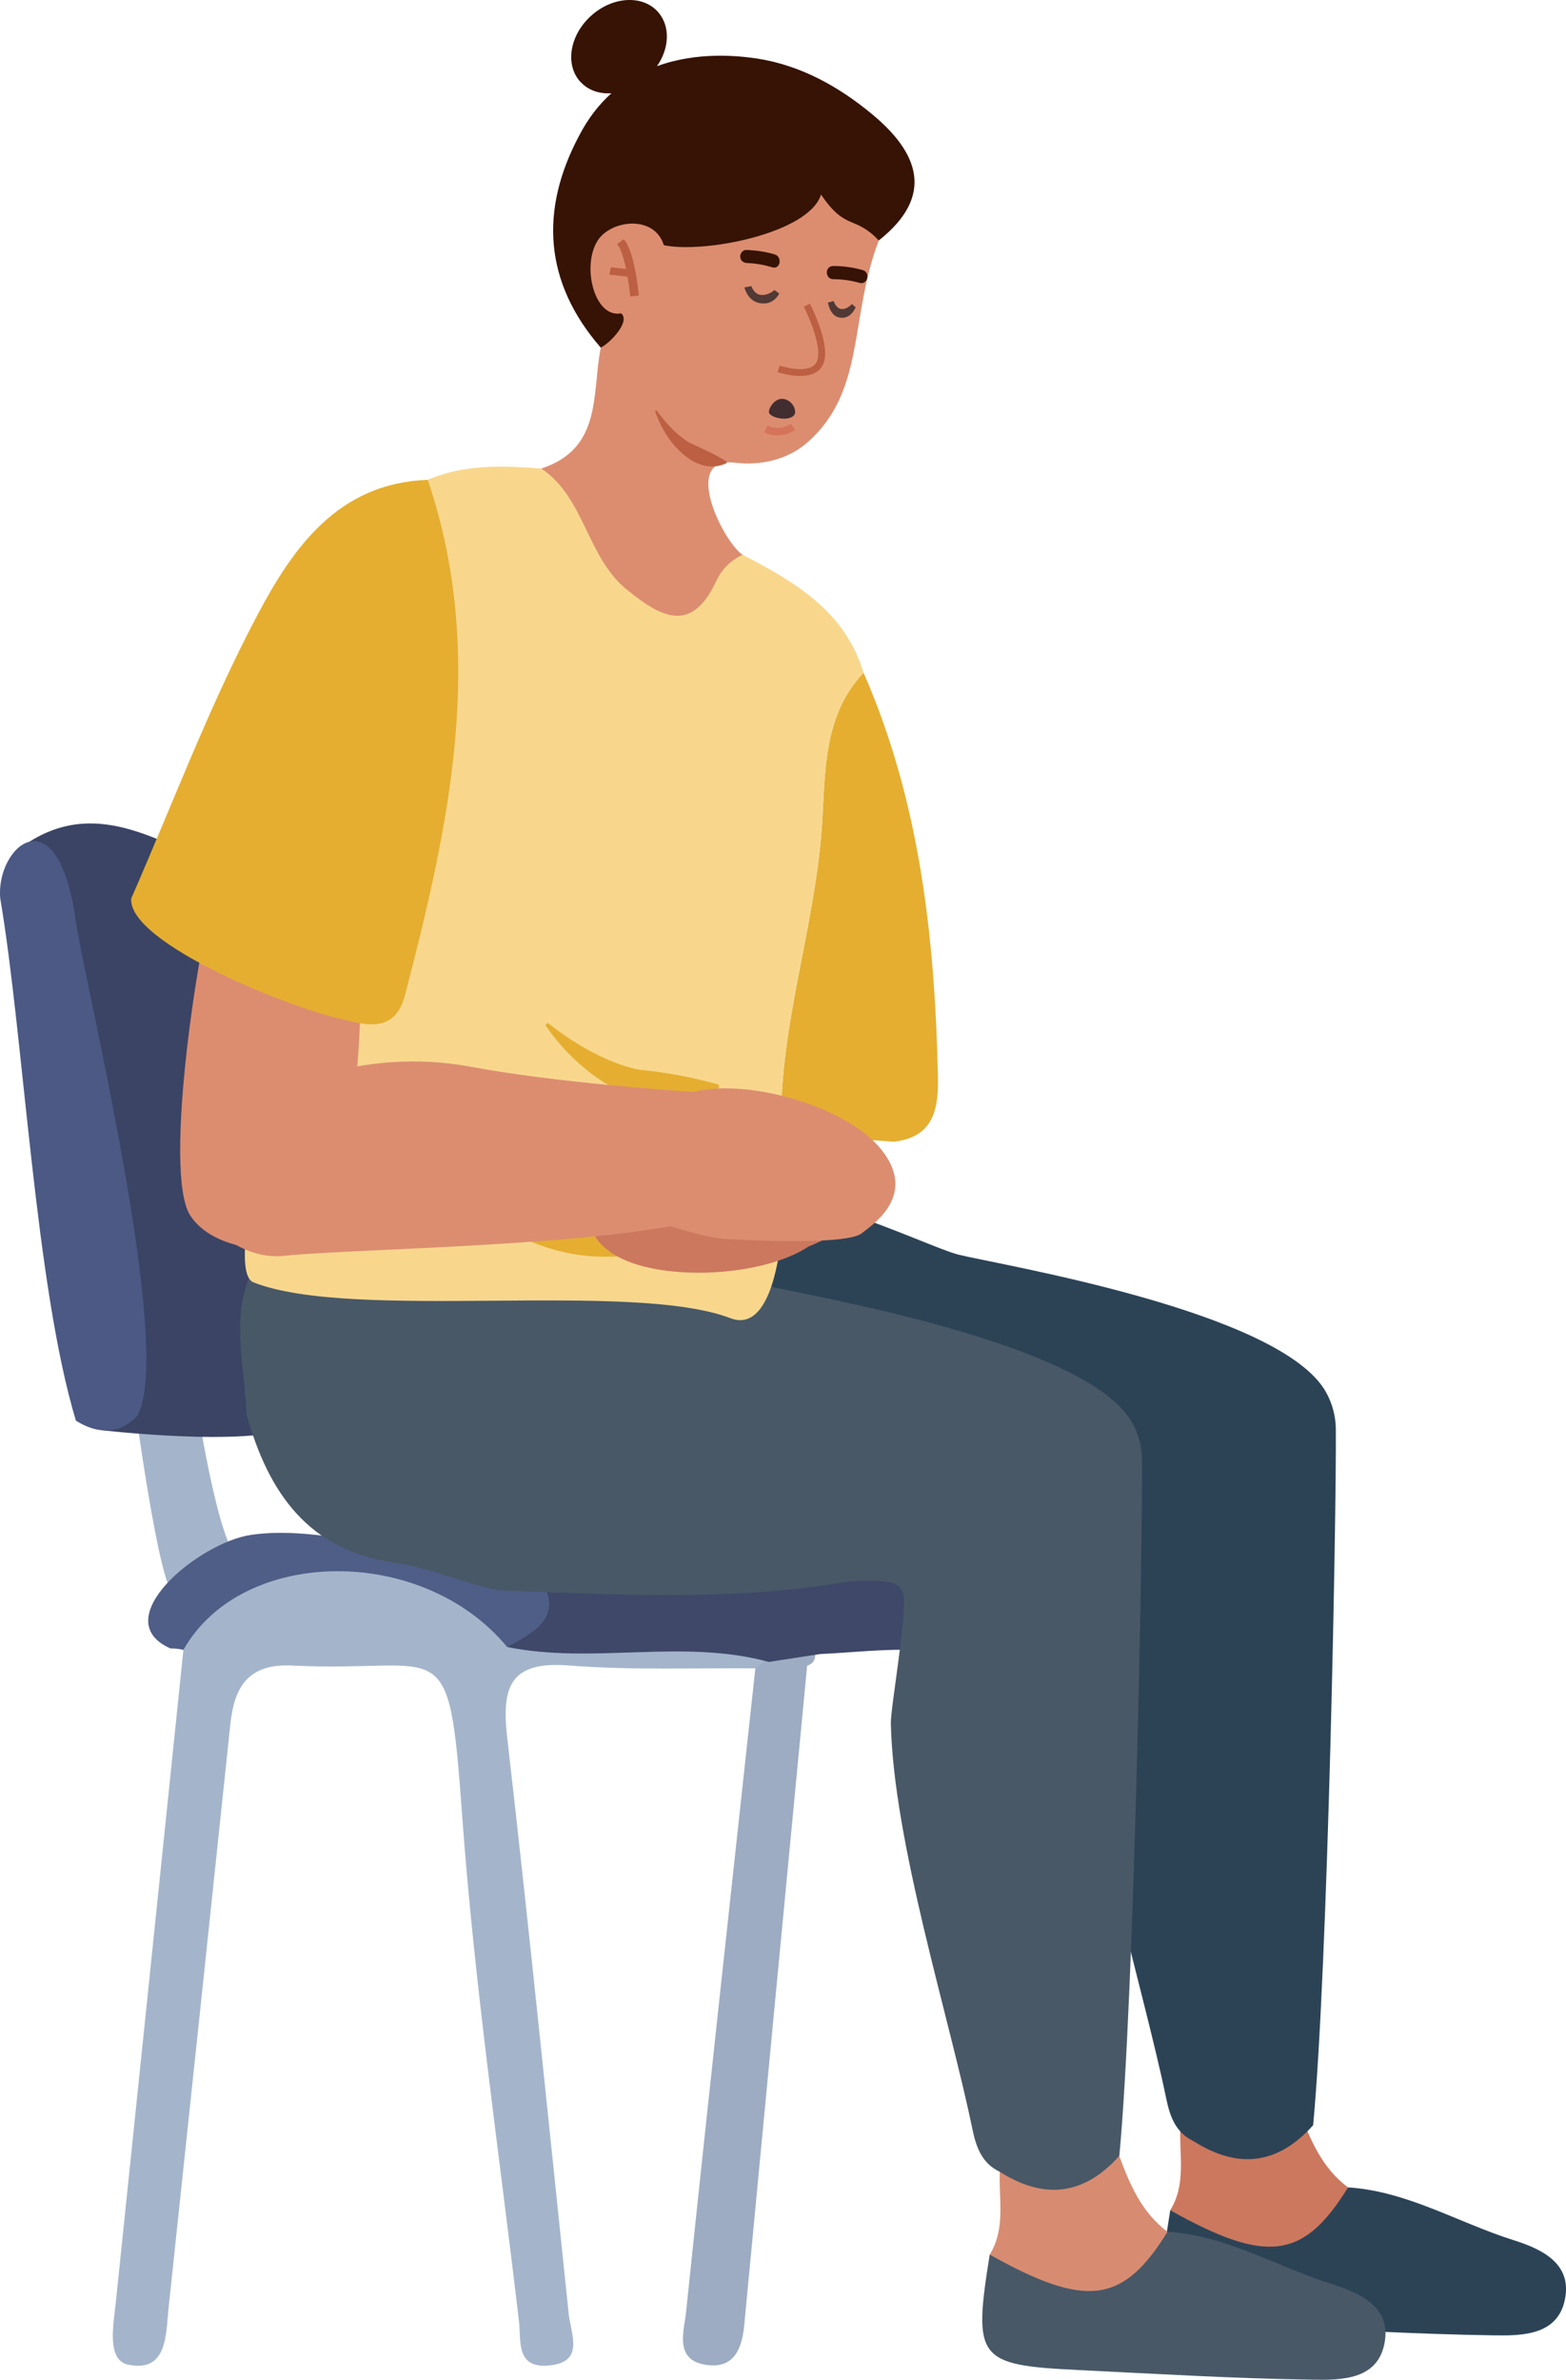 <?xml version="1.0" encoding="UTF-8"?>
<svg id="Isolation_Mode" data-name="Isolation Mode" xmlns="http://www.w3.org/2000/svg" viewBox="0 0 272.56 414.15">
  <defs>
    <style>
      .cls-1 {
        fill: #f8d78d;
      }

      .cls-1, .cls-2, .cls-3, .cls-4, .cls-5, .cls-6, .cls-7, .cls-8, .cls-9, .cls-10, .cls-11, .cls-12, .cls-13, .cls-14, .cls-15, .cls-16, .cls-17, .cls-18, .cls-19 {
        stroke-width: 0px;
      }

      .cls-2 {
        fill: #4b5984;
      }

      .cls-3 {
        fill: #4f5e86;
      }

      .cls-4 {
        fill: #513936;
      }

      .cls-5 {
        fill: #2c4356;
      }

      .cls-6 {
        fill: #485867;
      }

      .cls-7 {
        fill: #3b4465;
      }

      .cls-8 {
        fill: #3f4869;
      }

      .cls-9 {
        fill: #361304;
      }

      .cls-10 {
        fill: #422d31;
      }

      .cls-11 {
        fill: #cc785e;
      }

      .cls-12 {
        fill: #d78c71;
      }

      .cls-13 {
        fill: #d5735b;
      }

      .cls-14 {
        fill: #dc8d70;
      }

      .cls-15 {
        fill: #a4b5cb;
      }

      .cls-16 {
        fill: #bc5f42;
      }

      .cls-17 {
        fill: #9dacc2;
      }

      .cls-18 {
        fill: #92c8d5;
      }

      .cls-19 {
        fill: #e5ae30;
      }
    </style>
  </defs>
  <path class="cls-15" d="M29.83,276.95c-2.79-4.39-6.9-36.4-6.9-36.4l11.01,1.76s3.94,27.16,7.84,29.22-11.95,5.42-11.95,5.42Z"/>
  <path class="cls-14" d="M113.38,153.45c6.39,10.79,17.25,38.37,15.89,42.75-1.36,4.38-14.57,12.31-22.5,7.91-7.93-4.4-21.8-45.15-22.25-50.66-.44-5.51,28.85,0,28.85,0Z"/>
  <path class="cls-14" d="M67.29,163.54c6.41-2.41,25.31-1.56,41,10.12,12.38,9.22,30.52,19.8,37.62,23.85,2.09,1.19,3.44,3.35,3.56,5.76.24,4.8-.85,12.23-9.75,13.03-13.24,1.19-62.97-23.06-75.67-27.75-6.45-2.39-9.23-8.84-10.43-13.88-.86-3.64,1.24-7.31,4.82-8.41l8.85-2.72Z"/>
  <path class="cls-5" d="M203.68,384.64c-2.92,18.16-2.14,19.23,15.28,20.08,13.66.67,27.32,1.49,40.99,1.69,5.09.08,11.57.03,12.53-6.88.84-6.01-4.71-8.31-9.16-9.72-9.57-3.03-18.38-8.48-28.69-9.15-9.24,9.67-20.24,5.64-30.94,3.97Z"/>
  <path class="cls-11" d="M203.68,384.64c16.77,9.4,23.2,8.58,30.94-3.97-4.47-3.35-6.56-8.21-8.4-13.22-6.93.93-13.86,1.86-20.79,2.79-.19,4.85,1.05,9.88-1.76,14.41Z"/>
  <path class="cls-5" d="M166.75,218.32c-5.47-1.34-31.7-14.7-47.32-11.17-13.63,5.29-28.48,5.32-42.31,9.74-3.13,7.92-.75,15.94-.48,23.93,3.76,13.51,10.73,23.81,25.96,25.81,6.2.9,11.9,3.7,18.05,4.8,19.72.72,39.46,1.91,59.11-1.26,2.11-.34,4.25-.5,6.39-.39s4.44.16,4.85,2.59c.58,3.45-2.28,19.55-2.22,22.24.47,20.71,10.17,51.07,14.19,70.55.65,3.14,1.63,5.98,4.79,7.47,7.71,4.9,14.66,4.08,20.79-2.79,2.6-27.66,4.07-107.27,3.95-121.12-.02-2.24-.59-4.41-1.67-6.38-7.76-14.14-56.48-22.15-64.07-24.01Z"/>
  <path class="cls-15" d="M31.92,287.13c-3.92,37.83-7.82,75.67-11.76,113.5-.42,4.04-1.74,10.51,2.55,10.95,6.43,1.1,6.16-5.43,6.63-9.91,3.61-33.86,7.18-67.73,10.75-101.6.69-6.52,3.1-10.61,10.83-10.22,26.59,1.36,27.13-6.89,29.5,25.88,2.13,29.52,6.47,58.87,9.91,88.29.38,3.26-.57,8.01,4.91,7.66,6.66-.43,4.13-5.38,3.74-9.03-3.5-33.43-6.86-66.87-10.7-100.26-1.01-8.81.45-13.37,10.75-12.55,11.04.87,22.19.39,33.29.5,1.46-1.1,1.61-2.36.48-3.79-8.27-5.49-17.6-2.54-26.46-3.31-5.12-.44-10.36.94-15.36-1.03-14.46-12.95-31-14.94-48.92-9.13-6.69,2.17-12.07,5.55-10.15,14.06Z"/>
  <path class="cls-14" d="M94.24,81.54c1.58,7.37,4.63,14.01,9.39,19.89,4.51,5.55,9.33,11.84,16.87,10.85,8.39-1.08,6.38-10.08,8.73-15.71v-.03c-3.5-2.41-10.65-17.14-1.37-16.02,4.6.55,9.31-.53,12.77-3.61,10.07-8.97,7.15-21.53,12.32-35.05-1.57-8.01-6.17-10.25-13.5-7-7.04,3.15-14.17,4.24-21.91,3.03-15.34-2.37-19.54,2.99-14.07,17.53.6,1.68,1.29,3.26,1.09,5.08-1.57,7.91.33,17.55-10.33,21.03Z"/>
  <path class="cls-19" d="M143.04,143.94c-1.27,17.98-7.63,35.2-7.07,53.33.96.06,1.92.15,2.88.21,5.57.41,11.11.8,16.68,1.21,7.25-.78,7.85-6.14,7.71-11.64-.55-24-3.16-47.65-12.94-69.98-7.21,7.61-6.63,17.8-7.26,26.86Z"/>
  <path class="cls-6" d="M172.26,392.36c-2.92,18.16-2.14,19.23,15.28,20.08,13.66.67,27.32,1.49,40.99,1.69,5.09.08,11.57.03,12.53-6.88.84-6.01-4.71-8.31-9.16-9.72-9.57-3.03-18.38-8.48-28.69-9.15-9.24,9.67-20.24,5.64-30.94,3.97Z"/>
  <path class="cls-17" d="M131.47,290.33c-4.05,37.31-8.16,74.6-12.05,111.93-.36,3.49-2.26,8.76,3.99,9.35,4.54.42,5.76-3.16,6.13-7.03,3.63-38.23,7.29-76.47,10.94-114.7.98-.32,1.45-.99,1.41-2.02-3.28-1.46-6.25-.98-8.95,1.37-.47.39-.97.76-1.48,1.11Z"/>
  <path class="cls-3" d="M31.92,287.13c10.17-18.03,41.68-18.32,56.34-.51,11.36-2.85,12.09-4.72,5.02-12.83-5.46-2.25-10.73-5.13-16.91-4.95-10.95.96-21.72-3.29-32.62-1.74-9.15,1.3-25.43,14.78-14.07,19.78.76-.02,1.5.06,2.24.24Z"/>
  <path class="cls-12" d="M172.26,392.36c16.77,9.4,23.2,8.58,30.94-3.97-4.47-3.35-6.56-8.21-8.4-13.22-6.93.93-13.86,1.86-20.79,2.79-.19,4.85,1.05,9.88-1.76,14.41Z"/>
  <path class="cls-8" d="M93.28,273.79c5.37,7.03.38,10.01-5.02,12.83,15.06,3.06,30.55-1.5,45.54,2.6,2.97-.45,5.95-.91,8.93-1.37,5.72-.26,11.45-.98,17.13-.67,8.51.45,11.47-5.94,11.76-11.61.4-7.85-7.37-4.81-10.96-4.25-22.4,3.5-44.92,2.03-67.39,2.47Z"/>
  <path class="cls-7" d="M17.65,248.9c3.64.36,28.72,3.12,35.51-1.38-.55-8.03,2.11-16.4-2.55-23.99.26-2.36-9.13-71.36-10.72-72.91-9.15-1.35-21.22-12.74-34.8-4.12-5.9,6.74,16.16,78.97,17.14,85.23.81,5.22-2.18,12.26-4.57,17.17Z"/>
  <path class="cls-18" d="M48.15,217.87c.82,1.89,1.64,3.77,2.46,5.66,14.75.88,28.6-2.96,42.2-8.03-14.89.79-29.78,1.58-44.67,2.37Z"/>
  <path class="cls-2" d="M13.18,160.2c-3.14-22.44-13.95-12.85-13.14-3.87,4.11,24.17,6.05,67.28,13.17,90.9,2.32,1.45,4.77,2.17,7.5,1.39,1.23-.53,2.29-1.3,3.22-2.25,6.42-11.96-9.31-75.81-10.75-86.17Z"/>
  <path class="cls-6" d="M133.02,223.65c-5.47-1.34-31.7-14.7-47.32-11.17-13.63,5.29-28.48,5.32-42.31,9.74-3.13,7.92-.75,15.94-.48,23.93,3.76,13.51,10.73,23.81,25.96,25.81,6.2.9,11.9,3.7,18.05,4.8,19.72.72,39.46,1.91,59.11-1.26,2.11-.34,4.25-.5,6.39-.39s4.44.16,4.85,2.59c.58,3.45-2.28,19.55-2.22,22.24.47,20.71,10.17,51.07,14.19,70.55.65,3.14,1.63,5.98,4.79,7.47,7.71,4.9,14.66,4.08,20.79-2.79,2.6-27.66,4.07-107.27,3.95-121.12-.02-2.24-.59-4.41-1.67-6.38-7.76-14.14-56.48-22.15-64.07-24.01Z"/>
  <path class="cls-1" d="M52.57,175.34c-2.9,7.67-13.92,45.64-8.46,47.82,17.28,6.85,65.64-.39,83.02,6.24,11.03,4.22,9.81-32.07,8.84-32.13-.56-18.13,5.79-35.35,7.07-53.33.63-9.06.06-19.25,7.26-26.86-3.23-10.74-11.96-15.82-21.04-20.53-2.08.95-3.62,2.49-4.57,4.52-4.3,9.21-9.48,6.48-15.5,1.62-7.1-5.69-7.33-15.99-14.97-21.15-6.71-.51-13.39-.78-19.79,1.96,1.54,23.65,1.98,47.21-2.6,70.68-1.93,9.85-10.45,15.32-19.28,21.17Z"/>
  <path class="cls-14" d="M62.7,169.88c.58,12.53-2.76,41.98-6.01,45.21s-18.65,4.04-23.58-3.57c-4.94-7.61,1.92-50.1,4.11-55.17,2.19-5.07,25.48,13.53,25.48,13.53Z"/>
  <path class="cls-19" d="M59.97,177.47c4.59,1.22,8.93,1.82,10.52-4.3,7.7-29.6,14.27-59.26,3.96-89.66-15.68.53-23.54,11.97-29.68,23.58-8.39,15.86-14.72,32.81-21.94,49.29-.51,7.79,28.11,19.29,37.14,21.08Z"/>
  <path class="cls-9" d="M100.99,14.2c1.33,1.5,3.33,2.18,5.43,2.03-2.14,1.91-4.06,4.35-5.67,7.47-6.83,12.91-6.06,25.43,3.81,36.8,1.83-.95,5.19-4.62,3.55-5.97-4.65.89-6.92-8.22-4.09-12.66,2.33-3.62,9.87-4.53,11.52.8,7.04,1.49,25.29-2.08,27.36-8.82,4.29,6.37,5.84,3.54,10.05,8,9.85-7.79,6.87-15.28-1.05-21.88-5.8-4.85-12.52-8.61-20.12-9.78-3.19-.48-10.37-1.26-17.43,1.33,2.18-3.14,2.35-7.01.15-9.47-2.68-2.98-7.86-2.68-11.6.68s-4.6,8.49-1.92,11.48Z"/>
  <path class="cls-16" d="M126.45,80.61c-4.43,2.05-8.58-1.82-10.72-5.35-.7-1.21-1.29-2.45-1.71-3.75l.24-.12c1.51,2.12,3.3,4.08,5.46,5.48,2.4,1.24,4.35,1.91,6.75,3.47,0,0-.01.27-.01.27h0Z"/>
  <path class="cls-19" d="M125.18,189.27c-2.4,2.13-5.48,3.06-8.58,3.2-3.14.2-6.02-1.25-8.76-2.57-5.19-2.58-9.69-6.78-12.93-11.51,0,0,.41-.38.41-.38,3.3,2.56,6.69,4.77,10.48,6.4,1.67.72,3.8,1.48,5.58,1.77,4.86.48,8.59,1.19,13.66,2.55,0,0,.13.54.13.54h0Z"/>
  <path class="cls-19" d="M120.09,210.54c-1.22,2.96-3.59,5.15-6.31,6.63-2.74,1.55-5.96,1.51-9,1.52-5.8-.04-11.68-1.86-16.66-4.69,0,0,.2-.52.2-.52,4.08.86,8.11,1.36,12.22,1.17,1.81-.09,4.06-.33,5.8-.85,4.58-1.69,8.24-2.69,13.4-3.68,0,0,.35.43.35.43h0Z"/>
  <path class="cls-16" d="M135.38,64.78c.65.21,6.26,1.94,7.84-1.3,1.51-3.11-1.87-9.88-2.26-10.64l-1.06.54c.99,1.92,3.31,7.39,2.25,9.58-1.16,2.4-6.37.7-6.44.68l-.38,1.12s.03,0,.05.02Z"/>
  <path class="cls-9" d="M144.99,46.29c1.75,0,3.47.23,5.15.71,1.42.4.88,2.62-.54,2.23-1.5-.42-3-.64-4.56-.64-1.47,0-1.52-2.29-.05-2.29Z"/>
  <path class="cls-9" d="M128.83,44.74c-.06-.56.42-1.27,1.04-1.24,1.69.06,3.33.29,4.95.77,1.4.41,1.01,2.67-.4,2.25-1.41-.42-2.87-.69-4.34-.74-.62-.02-1.18-.36-1.24-1.04Z"/>
  <path class="cls-16" d="M111.19,51.44l-1.5.15c-.2-2.08-1.01-7.78-2.3-9.12l1.18-.83c1.81,1.88,2.55,8.99,2.62,9.8Z"/>
  <polygon class="cls-16" points="109.85 48.23 106.05 47.78 106.32 46.51 110.12 46.97 109.85 48.23"/>
  <path class="cls-4" d="M148.92,53.47l-.64-.56s-.89,1.02-1.91.86c-.86-.13-1.29-1.39-1.29-1.39l-.98.28s.32,2.27,1.98,2.6c2.02.4,2.84-1.78,2.84-1.78Z"/>
  <path class="cls-4" d="M135.62,51.08l-.83-.6s-1.02.94-2.3.85c-1.28-.09-1.72-1.54-1.72-1.54l-1.21.23s.52,2.31,2.6,2.72c2.55.5,3.46-1.66,3.46-1.66Z"/>
  <path class="cls-11" d="M140.72,216.93c-8.13,5.4-26.28,6.21-33.96,1.31-7.68-4.9-2.43-11.28-.67-13.62,1.75-2.34,15.06-6.09,21.53-7.79,6.48-1.7,20.59-.62,20.59-.62,0,0,6.23,5.42,4.09,11.31-2.13,5.89-11.58,9.41-11.58,9.41Z"/>
  <path class="cls-14" d="M41.37,194.7c4.55-4.99,21.5-12.6,40.41-9.08,14.93,2.78,35.51,4.23,43.52,4.72,2.36.14,4.5,1.48,5.67,3.58,2.33,4.19,4.66,11.33-2.78,15.99-11.08,6.93-65.39,7.21-78.6,8.63-6.71.72-12-3.83-15.28-7.82-2.36-2.87-2.14-7.1.5-9.66l6.56-6.35Z"/>
  <path class="cls-14" d="M119.85,190.24c9.59-2.95,27.59,2.23,33.62,9.91,6.03,7.68-1.06,12.61-3.49,14.48s-16.58,1.37-23.43,1c-6.85-.37-20.33-6.19-20.33-6.19,0,0-4.44-7.74-.56-13.2s14.19-6,14.19-6Z"/>
  <path class="cls-13" d="M137.19,75.42c.71-.26,1.15-.58,1.2-.61l-.77-1.05c-.08.06-1.9,1.34-4.05.3l-.57,1.18c1.68.81,3.2.55,4.19.19Z"/>
  <path class="cls-10" d="M138.39,71.75c.02-1.37-1.34-2.54-2.61-2.31-1.27.23-2.19,1.99-1.9,2.47.28.47,1.27.89,2.38.95,1.12.06,2.12-.36,2.13-1.11Z"/>
</svg>